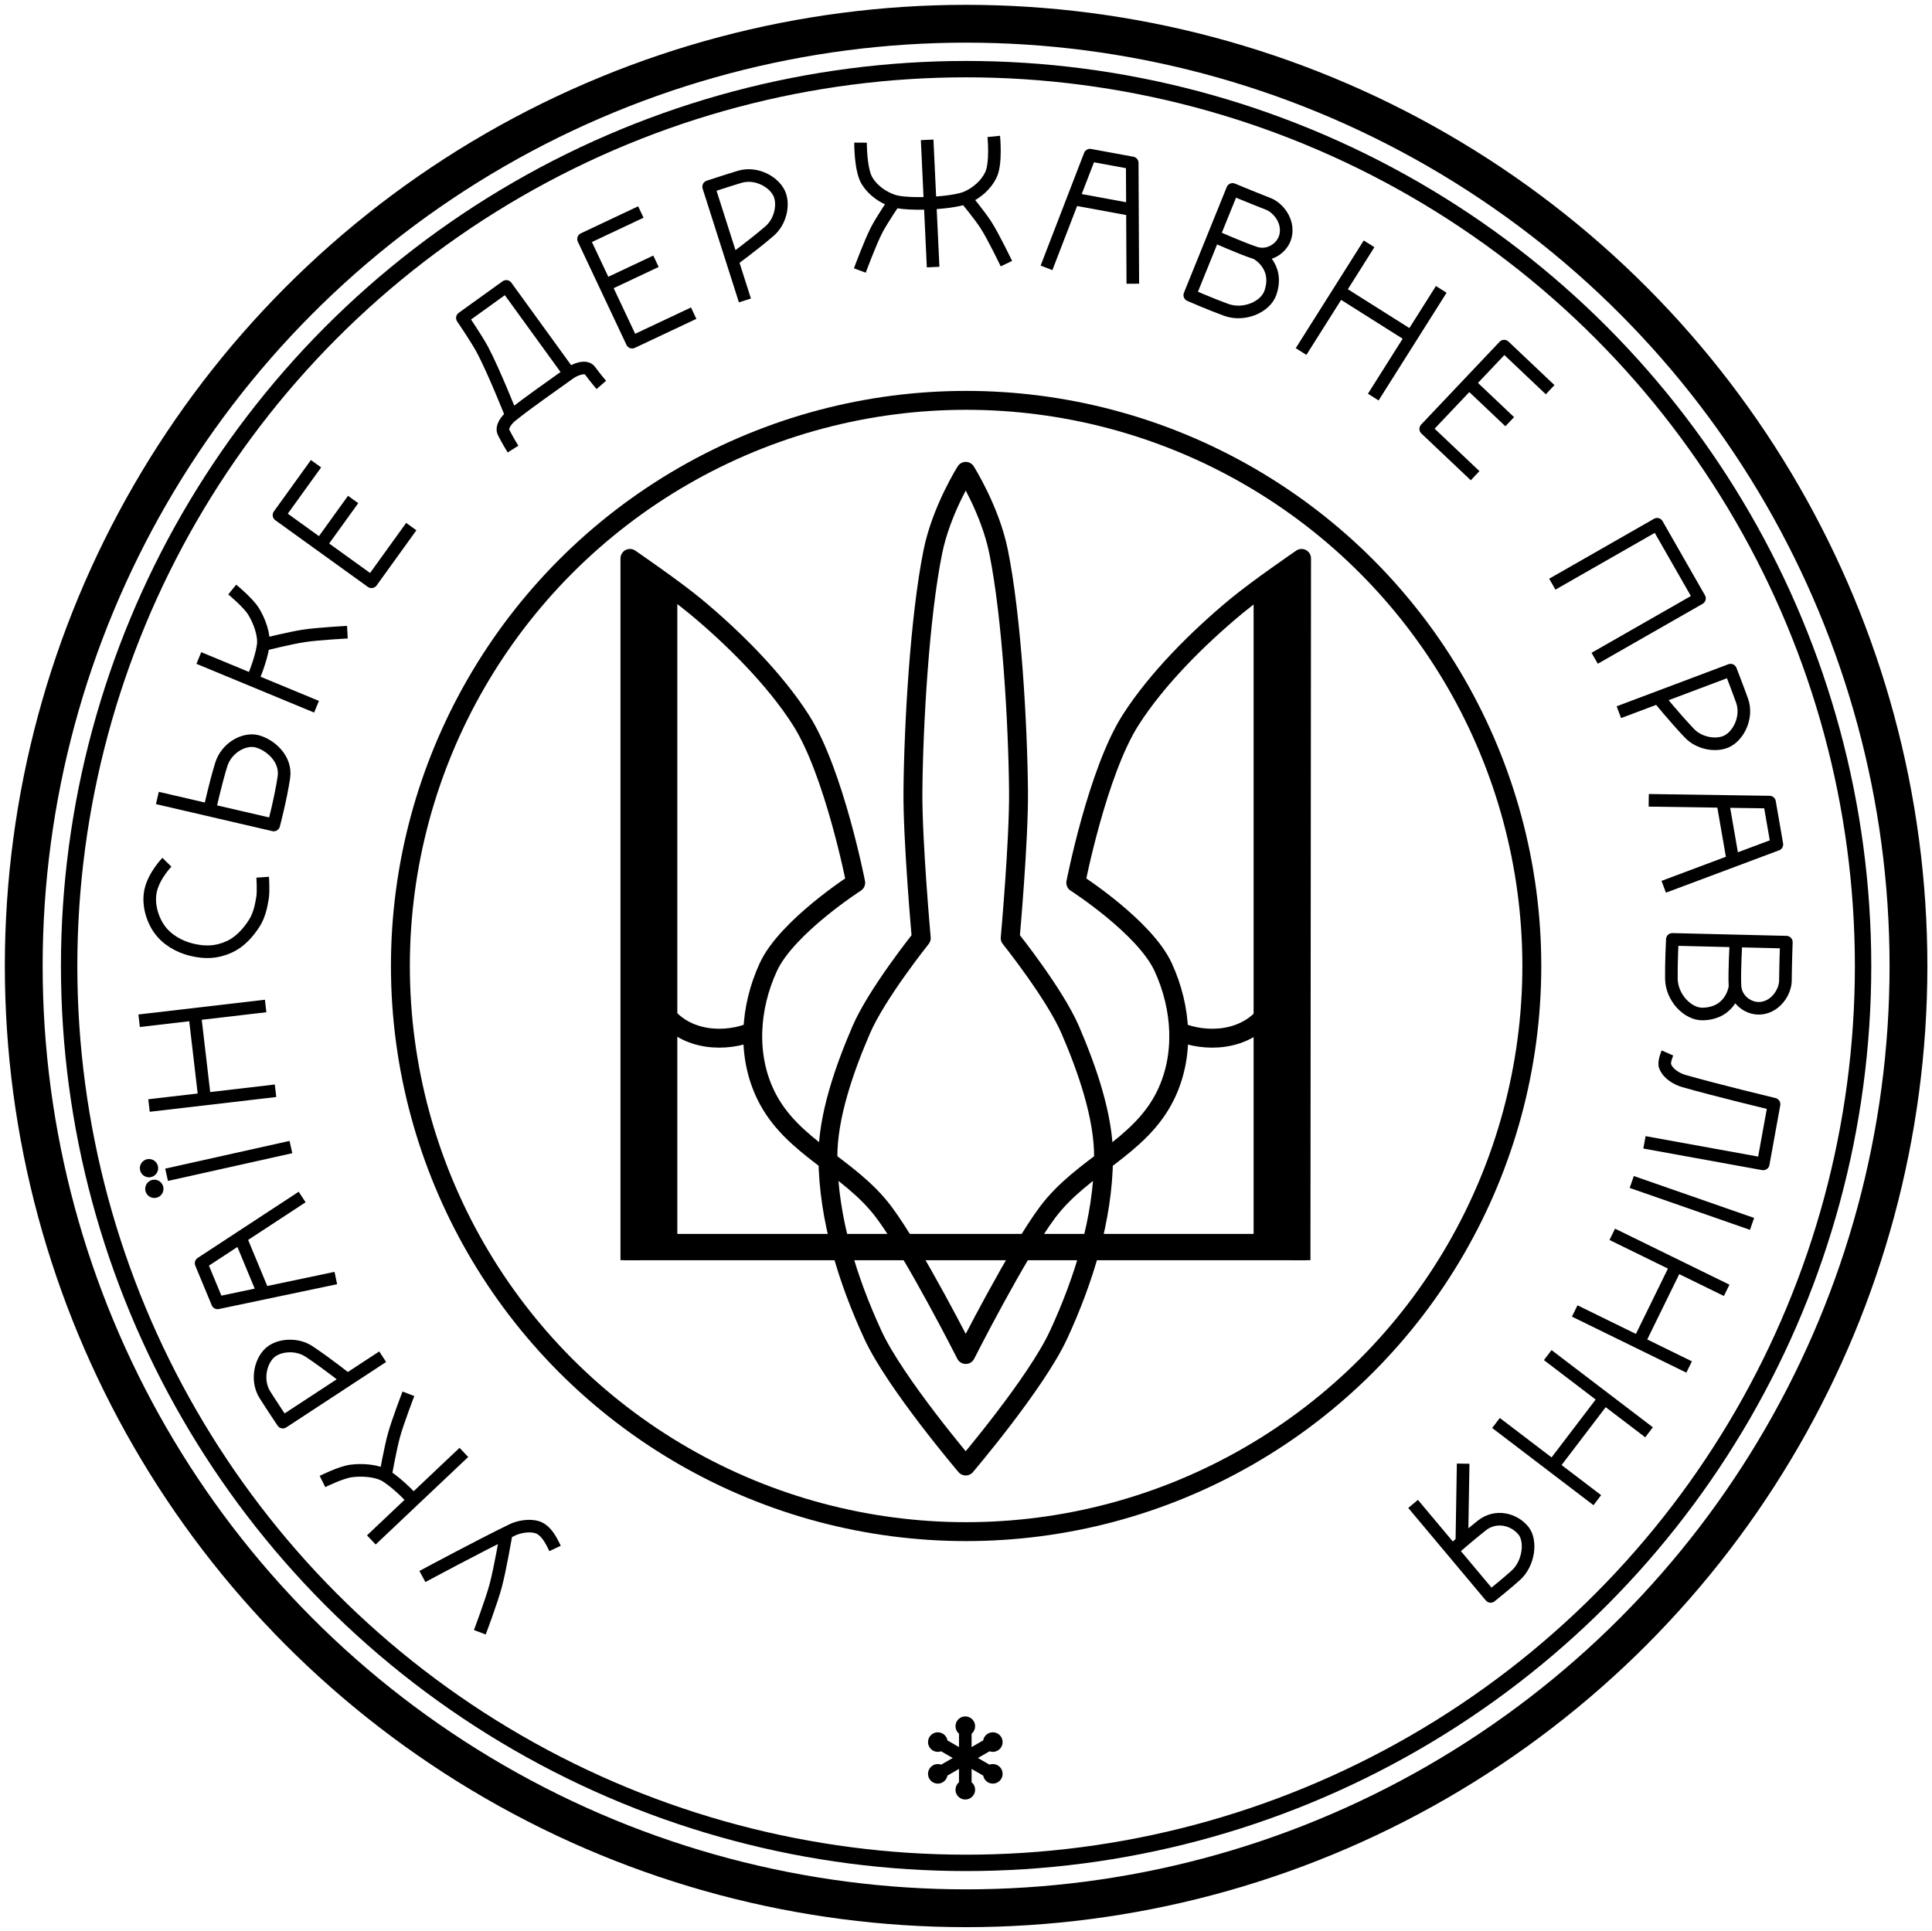 <?xml version="1.0" encoding="UTF-8" standalone="no"?>
<svg
   xmlns:dc="http://purl.org/dc/elements/1.1/"
   xmlns:cc="http://creativecommons.org/ns#"
   xmlns:rdf="http://www.w3.org/1999/02/22-rdf-syntax-ns#"
   xmlns:svg="http://www.w3.org/2000/svg"
   xmlns="http://www.w3.org/2000/svg"
   xmlns:sodipodi="http://sodipodi.sourceforge.net/DTD/sodipodi-0.dtd"
   xmlns:inkscape="http://www.inkscape.org/namespaces/inkscape"
   sodipodi:docname="Seal of the Ukrainian State (1941), 2.svg"
   inkscape:version="1.0 (4035a4fb49, 2020-05-01)"
   id="svg31297"
   version="1.1"
   viewBox="0 0 153.301 153.27"
   height="153.27mm"
   width="153.301mm">
  <defs
     id="defs31291">
    <clipPath
       id="clipPath32105"
       clipPathUnits="userSpaceOnUse">
      <rect
         y="117.27"
         x="-357.846"
         height="157.162"
         width="168.804"
         id="rect32107"
         style="fill:#000000;fill-opacity:1;stroke:#000000;stroke-width:0.265;stroke-linecap:round;stroke-linejoin:round;stroke-miterlimit:4;stroke-dasharray:none" />
    </clipPath>
    <clipPath
       clipPathUnits="userSpaceOnUse"
       id="clipPath65">
      <rect
         style="fill:#0000ff;fill-rule:evenodd;stroke-width:0.265"
         id="rect67"
         width="161.727"
         height="156.435"
         x="-111.533"
         y="57.514" />
    </clipPath>
  </defs>
  <sodipodi:namedview
     inkscape:snap-global="false"
     inkscape:snap-intersection-paths="true"
     inkscape:window-maximized="1"
     inkscape:window-y="-8"
     inkscape:window-x="-8"
     inkscape:window-height="706"
     inkscape:window-width="1366"
     showgrid="false"
     inkscape:document-rotation="0"
     inkscape:current-layer="layer1"
     inkscape:document-units="mm"
     inkscape:cy="255.85568"
     inkscape:cx="-53.55326"
     inkscape:zoom="0.5"
     inkscape:pageshadow="2"
     inkscape:pageopacity="0.0"
     borderopacity="1.0"
     bordercolor="#666666"
     pagecolor="#ffffff"
     id="base" />
  <g
     transform="translate(25.212,-72.397)"
     id="layer1"
     inkscape:groupmode="layer"
     inkscape:label="Layer 1">
    <circle
       style="fill:none;fill-opacity:1;stroke:#000000;stroke-width:3;stroke-linejoin:round;stroke-miterlimit:4;stroke-dasharray:none"
       id="circle1157"
       cx="51.447"
       cy="149.056"
       r="74.775" />
    <circle
       style="fill:none;stroke:#000000;stroke-width:1.3;stroke-linejoin:round;stroke-miterlimit:4;stroke-dasharray:none"
       id="circle31876"
       cx="51.447"
       cy="149.057"
       r="71.173" />
    <circle
       style="fill:none;stroke:#000000;stroke-width:1.5;stroke-linejoin:round;stroke-miterlimit:4;stroke-dasharray:none"
       id="circle31880"
       cx="51.447"
       cy="149.056"
       r="44.888" />
    <g
       style="stroke:#000000;stroke-width:1.5;stroke-miterlimit:4;stroke-dasharray:none"
       id="g31902">
      <path
         style="fill:none;stroke:#000000;stroke-width:1.5;stroke-linecap:butt;stroke-linejoin:miter;stroke-miterlimit:4;stroke-dasharray:none;stroke-opacity:1"
         d="m 27.517,152.797 c 1.756,2.275 4.903,2.354 7.011,1.455"
         id="path31892"
         sodipodi:nodetypes="cc" />
    </g>
    <path
       sodipodi:nodetypes="ccccccccccc"
       d="m 78.39,172.273 v -55.562 l -3.998,2.763 v 50.976 H 51.395 28.399 v -50.976 l -3.998,-2.763 v 55.562 h 26.995 z"
       style="fill:#000000;fill-opacity:1;stroke:#000000;stroke-width:0.265px;stroke-linecap:butt;stroke-linejoin:round;stroke-opacity:1"
       id="path31896" />
    <g
       style="stroke:#000000;stroke-width:1.5;stroke-miterlimit:4;stroke-dasharray:none"
       transform="matrix(-1,0,0,1,102.835,0)"
       id="g31910">
      <path
         sodipodi:nodetypes="csscssscssscssccc"
         d="m 24.815,172.401 -0.044,-55.69 c 0,0 3.479,2.381 5.215,3.822 2.986,2.478 6.282,5.75 8.364,9.025 2.627,4.133 4.336,12.891 4.336,12.891 0,0 -5.474,3.514 -6.938,6.703 -1.477,3.217 -1.737,7.009 -0.176,10.186 2.049,4.171 6.583,5.552 9.363,9.275 2.413,3.231 6.482,11.274 6.482,11.274 0,0 4.07,-8.044 6.482,-11.274 2.781,-3.723 7.314,-5.104 9.363,-9.275 1.561,-3.177 1.301,-6.969 -0.176,-10.186 -1.464,-3.189 -6.938,-6.703 -6.938,-6.703 0,0 1.709,-8.758 4.336,-12.891 2.082,-3.275 5.378,-6.547 8.364,-9.025 1.736,-1.441 5.215,-3.822 5.215,-3.822 v 55.69"
         style="fill:none;stroke:#000000;stroke-width:1.5;stroke-linecap:butt;stroke-linejoin:round;stroke-miterlimit:4;stroke-dasharray:none;stroke-opacity:1"
         id="path31904" />
      <path
         sodipodi:nodetypes="cc"
         id="path31906"
         d="m 27.517,152.797 c 1.756,2.275 4.903,2.354 7.011,1.455"
         style="fill:none;stroke:#000000;stroke-width:1.5;stroke-linecap:butt;stroke-linejoin:miter;stroke-miterlimit:4;stroke-dasharray:none;stroke-opacity:1" />
      <path
         sodipodi:nodetypes="ssscsscsscssscs"
         d="m 44.053,178.329 c -2.019,-4.381 -3.522,-9.2 -3.572,-14.023 -0.034,-3.305 1.339,-7.15 2.646,-10.186 1.233,-2.865 4.763,-7.276 4.763,-7.276 0,0 -0.697,-7.745 -0.661,-11.642 0.048,-5.279 0.535,-13.877 1.587,-19.05 0.67,-3.295 2.602,-6.35 2.602,-6.35 0,0 1.931,3.055 2.602,6.35 1.053,5.173 1.54,13.771 1.587,19.05 0.035,3.896 -0.661,11.642 -0.661,11.642 0,0 3.53,4.411 4.763,7.276 1.307,3.036 2.68,6.881 2.646,10.186 -0.05,4.823 -1.553,9.642 -3.572,14.023 -1.761,3.822 -7.364,10.407 -7.364,10.407 0,0 -5.603,-6.585 -7.364,-10.407 z"
         style="fill:none;stroke:#000000;stroke-width:1.5;stroke-linecap:butt;stroke-linejoin:round;stroke-miterlimit:4;stroke-dasharray:none;stroke-opacity:1"
         id="path31908" />
    </g>
    <path
       sodipodi:nodetypes="cssssssc"
       id="path31963"
       d="m -11.968,140.824 c 0,0 -1.04,1.06 -1.296,2.275 -0.214,1.015 0.1,2.183 0.696,3.032 0.577,0.821 1.558,1.389 2.533,1.627 1.088,0.267 2,0.24 3.02,-0.223 0.837,-0.38 1.508,-1.124 1.997,-1.903 0.371,-0.592 0.529,-1.305 0.639,-1.995 0.085,-0.535 0.009,-1.626 0.009,-1.626"
       style="fill:none;stroke:#000000;stroke-width:1;stroke-linecap:butt;stroke-linejoin:miter;stroke-miterlimit:4;stroke-dasharray:none;stroke-opacity:1" />
    <path
       sodipodi:nodetypes="ccsssc"
       id="path31965"
       d="m -12.724,135.722 9.233,2.144 c 0,0 0.558,-2.118 0.804,-3.779 0.222,-1.493 -1.118,-2.605 -2.14,-2.864 -1.004,-0.255 -2.411,0.507 -2.826,1.839 -0.466,1.497 -0.915,3.556 -0.915,3.556"
       style="fill:none;stroke:#000000;stroke-width:1;stroke-linecap:butt;stroke-linejoin:round;stroke-miterlimit:4;stroke-dasharray:none;stroke-opacity:1" />
    <path
       d="m 51.66,-214.425 a 0.276,0.276 0 0 1 -0.276,0.276 0.276,0.276 0 0 1 -0.276,-0.276 0.276,0.276 0 0 1 0.276,-0.276 0.276,0.276 0 0 1 0.276,0.276 m 0,5.04 a 0.276,0.276 0 0 0 -0.276,-0.276 0.276,0.276 0 0 0 -0.276,0.276 0.276,0.276 0 0 0 0.276,0.276 0.276,0.276 0 0 0 0.276,-0.276 m -0.278,-0.007 v -5.08"
       transform="scale(1,-1)"
       style="fill:#0000ff;fill-opacity:1;stroke:#000000;stroke-width:1;stroke-linecap:round;stroke-linejoin:round;stroke-miterlimit:4;stroke-dasharray:none"
       id="circle32071" />
    <path
       id="path32082"
       style="fill:#0000ff;fill-opacity:1;stroke:#000000;stroke-width:1;stroke-linecap:round;stroke-linejoin:round;stroke-miterlimit:4;stroke-dasharray:none"
       d="m 53.705,212.926 a 0.276,0.276 45 0 0 -0.376,0.101 0.276,0.276 45 0 0 0.101,0.376 0.276,0.276 45 0 0 0.376,-0.101 0.276,0.276 45 0 0 -0.101,-0.376 m -4.365,-2.52 a 0.276,0.276 45 0 1 0.101,0.376 0.276,0.276 45 0 1 -0.376,0.101 0.276,0.276 45 0 1 -0.101,-0.376 0.276,0.276 45 0 1 0.376,-0.101 m -0.133,0.244 4.399,2.54" />
    <path
       d="m 53.429,210.406 a 0.276,0.276 45 0 0 -0.101,0.376 0.276,0.276 45 0 0 0.376,0.101 0.276,0.276 45 0 0 0.101,-0.376 0.276,0.276 45 0 0 -0.376,-0.101 m -4.365,2.52 a 0.276,0.276 45 0 1 0.376,0.101 0.276,0.276 45 0 1 -0.101,0.376 0.276,0.276 45 0 1 -0.376,-0.101 0.276,0.276 45 0 1 0.101,-0.376 m 0.145,0.237 4.399,-2.54"
       style="fill:#0000ff;fill-opacity:1;stroke:#000000;stroke-width:1;stroke-linecap:round;stroke-linejoin:round;stroke-miterlimit:4;stroke-dasharray:none"
       id="path32084" />
    <circle
       style="fill:#000000;fill-opacity:1;stroke:#000000;stroke-width:0.5;stroke-linecap:round;stroke-linejoin:round;stroke-miterlimit:4;stroke-dasharray:none"
       id="circle32098"
       cx="-13.388"
       cy="165.1"
       r="0.476" />
    <path
       style="fill:none;stroke:#000000;stroke-width:1;stroke-linecap:butt;stroke-linejoin:round;stroke-miterlimit:4;stroke-dasharray:none;stroke-opacity:1"
       d="m 105.273,163.051 9.424,1.711 0.86,-4.738 c 0,0 -4.622,-1.114 -7.143,-1.835 -0.615,-0.176 -1.279,-0.59 -1.505,-1.188 -0.125,-0.33 0.189,-1.041 0.189,-1.041"
       id="path957"
       sodipodi:nodetypes="cccssc" />
    <path
       d="m 102.102,183.367 -4.105,5.387 m 3.535,2.694 -8.039,-6.126 m 12.144,0.739 -8.039,-6.126"
       style="fill:none;stroke:#000000;stroke-width:1;stroke-linecap:butt;stroke-linejoin:miter;stroke-miterlimit:4;stroke-dasharray:none;stroke-opacity:1"
       id="path931-7"
       inkscape:transform-center-x="-48.207085"
       inkscape:transform-center-y="36.618334" />
    <path
       inkscape:transform-center-y="26.540229"
       inkscape:transform-center-x="-54.409942"
       id="path949"
       style="fill:none;stroke:#000000;stroke-width:1;stroke-linecap:butt;stroke-linejoin:miter;stroke-miterlimit:4;stroke-dasharray:none;stroke-opacity:1"
       d="m 107.804,172.84 -2.979,6.083 m 3.992,1.955 -9.077,-4.445 m 12.056,-1.638 -9.077,-4.445" />
    <path
       d="m 81.048,95.506 5.728,3.615 m 2.372,-3.759 -5.394,8.547 M 83.421,91.747 78.026,100.294"
       style="fill:none;stroke:#000000;stroke-width:1;stroke-linecap:butt;stroke-linejoin:miter;stroke-miterlimit:4;stroke-dasharray:none;stroke-opacity:1"
       id="path951"
       inkscape:transform-center-x="-32.229445"
       inkscape:transform-center-y="-51.24538" />
    <path
       inkscape:transform-center-y="7.1059584"
       inkscape:transform-center-x="60.119311"
       id="path953"
       style="fill:none;stroke:#000000;stroke-width:1;stroke-linecap:butt;stroke-linejoin:miter;stroke-miterlimit:4;stroke-dasharray:none;stroke-opacity:1"
       d="m -8.973,159.614 -0.785,-6.728 m -4.415,0.515 10.039,-1.171 m -9.254,7.899 10.039,-1.171" />
    <path
       id="path957-7"
       d="m 103.242,128.915 8.865,-3.336 c 0,0 0.574,1.473 0.913,2.427 0.471,1.322 -0.307,2.863 -1.315,3.266 -0.844,0.337 -2.108,0.104 -2.856,-0.678 -1.22,-1.276 -2.487,-2.852 -2.487,-2.852"
       style="fill:none;stroke:#000000;stroke-width:1;stroke-linecap:butt;stroke-linejoin:round;stroke-miterlimit:4;stroke-dasharray:none;stroke-opacity:1"
       sodipodi:nodetypes="ccsssc"
       inkscape:transform-center-x="-56.828939"
       inkscape:transform-center-y="-20.572246" />
    <path
       inkscape:transform-center-y="-57.789363"
       inkscape:transform-center-x="17.468455"
       sodipodi:nodetypes="ccsssc"
       style="fill:none;stroke:#000000;stroke-width:1;stroke-linecap:butt;stroke-linejoin:round;stroke-miterlimit:4;stroke-dasharray:none;stroke-opacity:1"
       d="m 33.896,96.239 -2.879,-9.024 c 0,0 1.501,-0.498 2.47,-0.788 1.344,-0.403 2.843,0.453 3.194,1.481 0.293,0.86 -0.004,2.111 -0.823,2.818 -1.337,1.153 -2.976,2.338 -2.976,2.338"
       id="path976" />
    <path
       id="path978"
       d="m 5.153,180.063 -7.923,5.191 c 0,0 -0.881,-1.313 -1.421,-2.169 -0.748,-1.187 -0.325,-2.861 0.571,-3.474 0.75,-0.513 2.035,-0.562 2.935,0.038 1.469,0.979 3.049,2.241 3.049,2.241"
       style="fill:none;stroke:#000000;stroke-width:1;stroke-linecap:butt;stroke-linejoin:round;stroke-miterlimit:4;stroke-dasharray:none;stroke-opacity:1"
       sodipodi:nodetypes="ccsssc"
       inkscape:transform-center-x="51.084821"
       inkscape:transform-center-y="33.160828" />
    <path
       id="path957-4"
       d="m 112.542,147.055 c 0,0 -0.147,2.399 -0.087,3.597 0.055,1.087 1.108,1.888 2.128,1.745 1.186,-0.166 1.864,-1.348 1.874,-2.165 0.018,-1.5 0.074,-3.068 0.074,-3.068 l -9.046,-0.219 c 0,0 -0.094,1.828 -0.076,3.121 0.021,1.507 1.315,2.836 2.504,2.8 2.294,-0.069 2.541,-2.142 2.541,-2.142"
       style="fill:none;stroke:#000000;stroke-width:1;stroke-linecap:butt;stroke-linejoin:round;stroke-miterlimit:4;stroke-dasharray:none;stroke-opacity:1"
       sodipodi:nodetypes="csssccssc"
       inkscape:transform-center-x="-60.589602"
       inkscape:transform-center-y="0.84664295" />
    <path
       inkscape:transform-center-y="-56.769258"
       inkscape:transform-center-x="-21.641874"
       sodipodi:nodetypes="csssccssc"
       style="fill:none;stroke:#000000;stroke-width:1;stroke-linecap:butt;stroke-linejoin:round;stroke-miterlimit:4;stroke-dasharray:none;stroke-opacity:1"
       d="m 71.081,91.123 c 0,0 2.193,0.984 3.335,1.351 1.036,0.332 2.158,-0.37 2.384,-1.375 C 77.063,89.929 76.196,88.878 75.436,88.581 74.039,88.036 72.591,87.429 72.591,87.429 l -3.396,8.387 c 0,0 1.677,0.733 2.894,1.172 1.417,0.512 3.117,-0.231 3.503,-1.356 0.745,-2.171 -1.108,-3.133 -1.108,-3.133"
       id="path995" />
    <path
       id="path1013"
       style="fill:none;stroke:#000000;stroke-width:1;stroke-linecap:butt;stroke-linejoin:round;stroke-miterlimit:4;stroke-dasharray:none;stroke-opacity:1"
       d="m 91.356,102.805 3.227,3.057 m 3.206,-2.539 -3.65,-3.457 -6.223,6.569 3.919,3.712"
       inkscape:transform-center-x="-41.458898"
       inkscape:transform-center-y="-44.06401" />
    <path
       inkscape:transform-center-y="-54.685326"
       inkscape:transform-center-x="25.932915"
       d="m 22.817,95.026 4.021,-1.895 m -1.2,-3.91 -4.547,2.144 3.858,8.185 4.882,-2.301"
       style="fill:none;stroke:#000000;stroke-width:1;stroke-linecap:butt;stroke-linejoin:round;stroke-miterlimit:4;stroke-dasharray:none;stroke-opacity:1"
       id="path1016" />
    <path
       id="path1018"
       style="fill:none;stroke:#000000;stroke-width:1;stroke-linecap:butt;stroke-linejoin:round;stroke-miterlimit:4;stroke-dasharray:none;stroke-opacity:1"
       d="m 0.209,115.642 2.599,-3.606 m -2.944,-2.839 -2.939,4.078 7.341,5.29 3.156,-4.379"
       inkscape:transform-center-x="49.221263"
       inkscape:transform-center-y="-35.189688" />
    <path
       id="path1038"
       style="fill:none;stroke:#000000;stroke-width:1;stroke-linecap:butt;stroke-linejoin:round;stroke-miterlimit:4;stroke-dasharray:none;stroke-opacity:1"
       d="m 111.471,135.949 0.824,4.75 m -5.493,2.07 8.978,-3.361 -0.582,-3.358 -9.586,-0.142"
       inkscape:transform-center-x="-59.28497"
       inkscape:transform-center-y="-9.7208233" />
    <path
       inkscape:transform-center-y="-59.24682"
       inkscape:transform-center-x="-9.8396802"
       d="m 59.892,88.172 4.742,0.871 m 0.041,5.87 -0.047,-9.587 -3.352,-0.616 -3.45,8.944"
       style="fill:none;stroke:#000000;stroke-width:1;stroke-linecap:butt;stroke-linejoin:round;stroke-miterlimit:4;stroke-dasharray:none;stroke-opacity:1"
       id="path1041" />
    <path
       id="path1043"
       style="fill:none;stroke:#000000;stroke-width:1;stroke-linecap:butt;stroke-linejoin:round;stroke-miterlimit:4;stroke-dasharray:none;stroke-opacity:1"
       d="m -4.29,175.068 -1.849,-4.452 m 4.902,-3.228 -8.018,5.255 1.307,3.147 9.382,-1.971"
       inkscape:transform-center-x="55.320674"
       inkscape:transform-center-y="22.530747" />
    <path
       id="path1049"
       style="fill:none;stroke:#000000;stroke-width:1;stroke-linecap:butt;stroke-linejoin:miter;stroke-miterlimit:4;stroke-dasharray:none;stroke-opacity:1"
       d="m 5.366,189.543 c 0,0 0.391,-2.2 0.69,-3.275 0.309,-1.11 1.139,-3.262 1.139,-3.262 m 0.365,8.395 c 0,0 -1.111,-1.216 -2.119,-1.856 -0.729,-0.462 -1.941,-0.53 -2.796,-0.415 -0.831,0.113 -2.269,0.835 -2.269,0.835 m 3.876,4.637 7.343,-6.945"
       inkscape:transform-center-x="45.409122"
       inkscape:transform-center-y="39.754527" />
    <path
       inkscape:transform-center-y="-25.218454"
       inkscape:transform-center-x="54.936544"
       d="m -4.362,123.565 c 0,0 2.168,-0.542 3.271,-0.707 1.139,-0.171 3.443,-0.292 3.443,-0.292 m -7.514,3.761 c 0,0 0.657,-1.51 0.829,-2.692 0.124,-0.854 -0.308,-1.988 -0.763,-2.722 -0.442,-0.713 -1.689,-1.73 -1.689,-1.73 m -2.65,5.432 9.338,3.867"
       style="fill:none;stroke:#000000;stroke-width:1;stroke-linecap:butt;stroke-linejoin:miter;stroke-miterlimit:4;stroke-dasharray:none;stroke-opacity:1"
       id="path1052" />
    <g
       style="stroke:#000000;stroke-width:1.26;stroke-miterlimit:4;stroke-dasharray:none"
       transform="matrix(0.793,-0.019,0.019,0.793,3.621,45.833)"
       id="g31931">
      <path
         style="fill:none;stroke:#000000;stroke-width:1.26;stroke-linecap:butt;stroke-linejoin:round;stroke-miterlimit:4;stroke-dasharray:none;stroke-opacity:1"
         d="m 1.323,191.294 c 0,0 5.8,-2.941 9.102,-4.445 0.708,-0.322 1.749,-0.457 2.487,-0.212 0.463,0.154 0.837,0.549 1.111,0.953 0.273,0.401 0.635,1.217 0.635,1.217"
         id="path31925"
         sodipodi:nodetypes="csssc" />
      <path
         style="fill:none;stroke:#000000;stroke-width:1.26;stroke-linecap:butt;stroke-linejoin:round;stroke-miterlimit:4;stroke-dasharray:none;stroke-opacity:1"
         d="m 9.79,187.272 c 0,0 -0.666,3.451 -1.164,5.133 -0.464,1.568 -1.693,4.604 -1.693,4.604"
         id="path31927"
         sodipodi:nodetypes="csc" />
    </g>
    <path
       id="path1056"
       style="fill:none;stroke:#000000;stroke-width:1;stroke-linecap:butt;stroke-linejoin:round;stroke-miterlimit:4;stroke-dasharray:none;stroke-opacity:1"
       d="m 15.378,105.39 c 0,0 -1.406,-3.547 -2.3,-5.228 -0.469,-0.881 -1.6,-2.532 -1.6,-2.532 l 3.481,-2.504 5.007,6.908 m -4.469,6.001 c 0,0 -0.413,-0.653 -0.747,-1.319 -0.22,-0.437 0.246,-1.021 0.629,-1.326 1.438,-1.148 3.102,-2.281 4.588,-3.356 0.447,-0.323 1.313,-0.663 1.639,-0.219 0.463,0.629 0.897,1.128 0.897,1.128"
       sodipodi:nodetypes="csccccssssc" />
    <path
       id="path1085"
       style="fill:none;stroke:#000000;stroke-width:1;stroke-linecap:butt;stroke-linejoin:miter;stroke-miterlimit:4;stroke-dasharray:none;stroke-opacity:1"
       d="m 54.644,93.319 c 0,0 -1.002,-2.099 -1.627,-3.076 -0.485,-0.758 -1.637,-2.148 -1.637,-2.148 m -8.365,5.769 c 0,0 0.802,-2.183 1.333,-3.214 0.412,-0.8 1.429,-2.292 1.429,-2.292 m -2.707,-4.641 c 0,0 -0.015,2.147 0.512,3.022 0.453,0.75 1.254,1.328 2.088,1.597 0.923,0.298 2.922,0.181 2.922,0.181 0,0 2.001,-0.07 2.892,-0.453 0.805,-0.346 1.549,-0.996 1.929,-1.786 0.444,-0.92 0.228,-3.057 0.228,-3.057 m -5.285,0.274 0.473,10.096" />
    <path
       id="path957-8"
       style="fill:none;stroke:#000000;stroke-width:1;stroke-linecap:butt;stroke-linejoin:round;stroke-miterlimit:4;stroke-dasharray:none;stroke-opacity:1"
       d="m 97.961,118.756 8.315,-4.754 3.362,5.88 -8.315,4.754"
       sodipodi:nodetypes="cccc" />
    <path
       id="path1127"
       style="fill:none;stroke:#000000;stroke-width:1;stroke-linecap:butt;stroke-linejoin:round;stroke-miterlimit:4;stroke-dasharray:none;stroke-opacity:1"
       d="m 90.781,194.846 0.106,-6.297 m -3.973,3.195 6.154,7.34 c 0,0 1.211,-0.969 1.987,-1.666 1.067,-0.958 1.253,-2.752 0.622,-3.541 -0.731,-0.913 -2.186,-1.311 -3.316,-0.415 -1.104,0.875 -2.392,2.006 -2.392,2.006" />
    <path
       id="path959-4"
       d="m 113.809,169.522 -9.544,-3.326"
       style="fill:none;stroke:#000000;stroke-width:1;stroke-linecap:butt;stroke-linejoin:miter;stroke-miterlimit:4;stroke-dasharray:none;stroke-opacity:1" />
    <path
       id="path959-5"
       d="m -11.994,165.624 9.865,-2.199"
       style="fill:none;stroke:#000000;stroke-width:1;stroke-linecap:butt;stroke-linejoin:miter;stroke-miterlimit:4;stroke-dasharray:none;stroke-opacity:1" />
    <circle
       r="0.476"
       cy="166.74"
       cx="-12.965"
       id="circle1153"
       style="fill:#000000;fill-opacity:1;stroke:#000000;stroke-width:0.5;stroke-linecap:round;stroke-linejoin:round;stroke-miterlimit:4;stroke-dasharray:none" />
  </g>
</svg>

